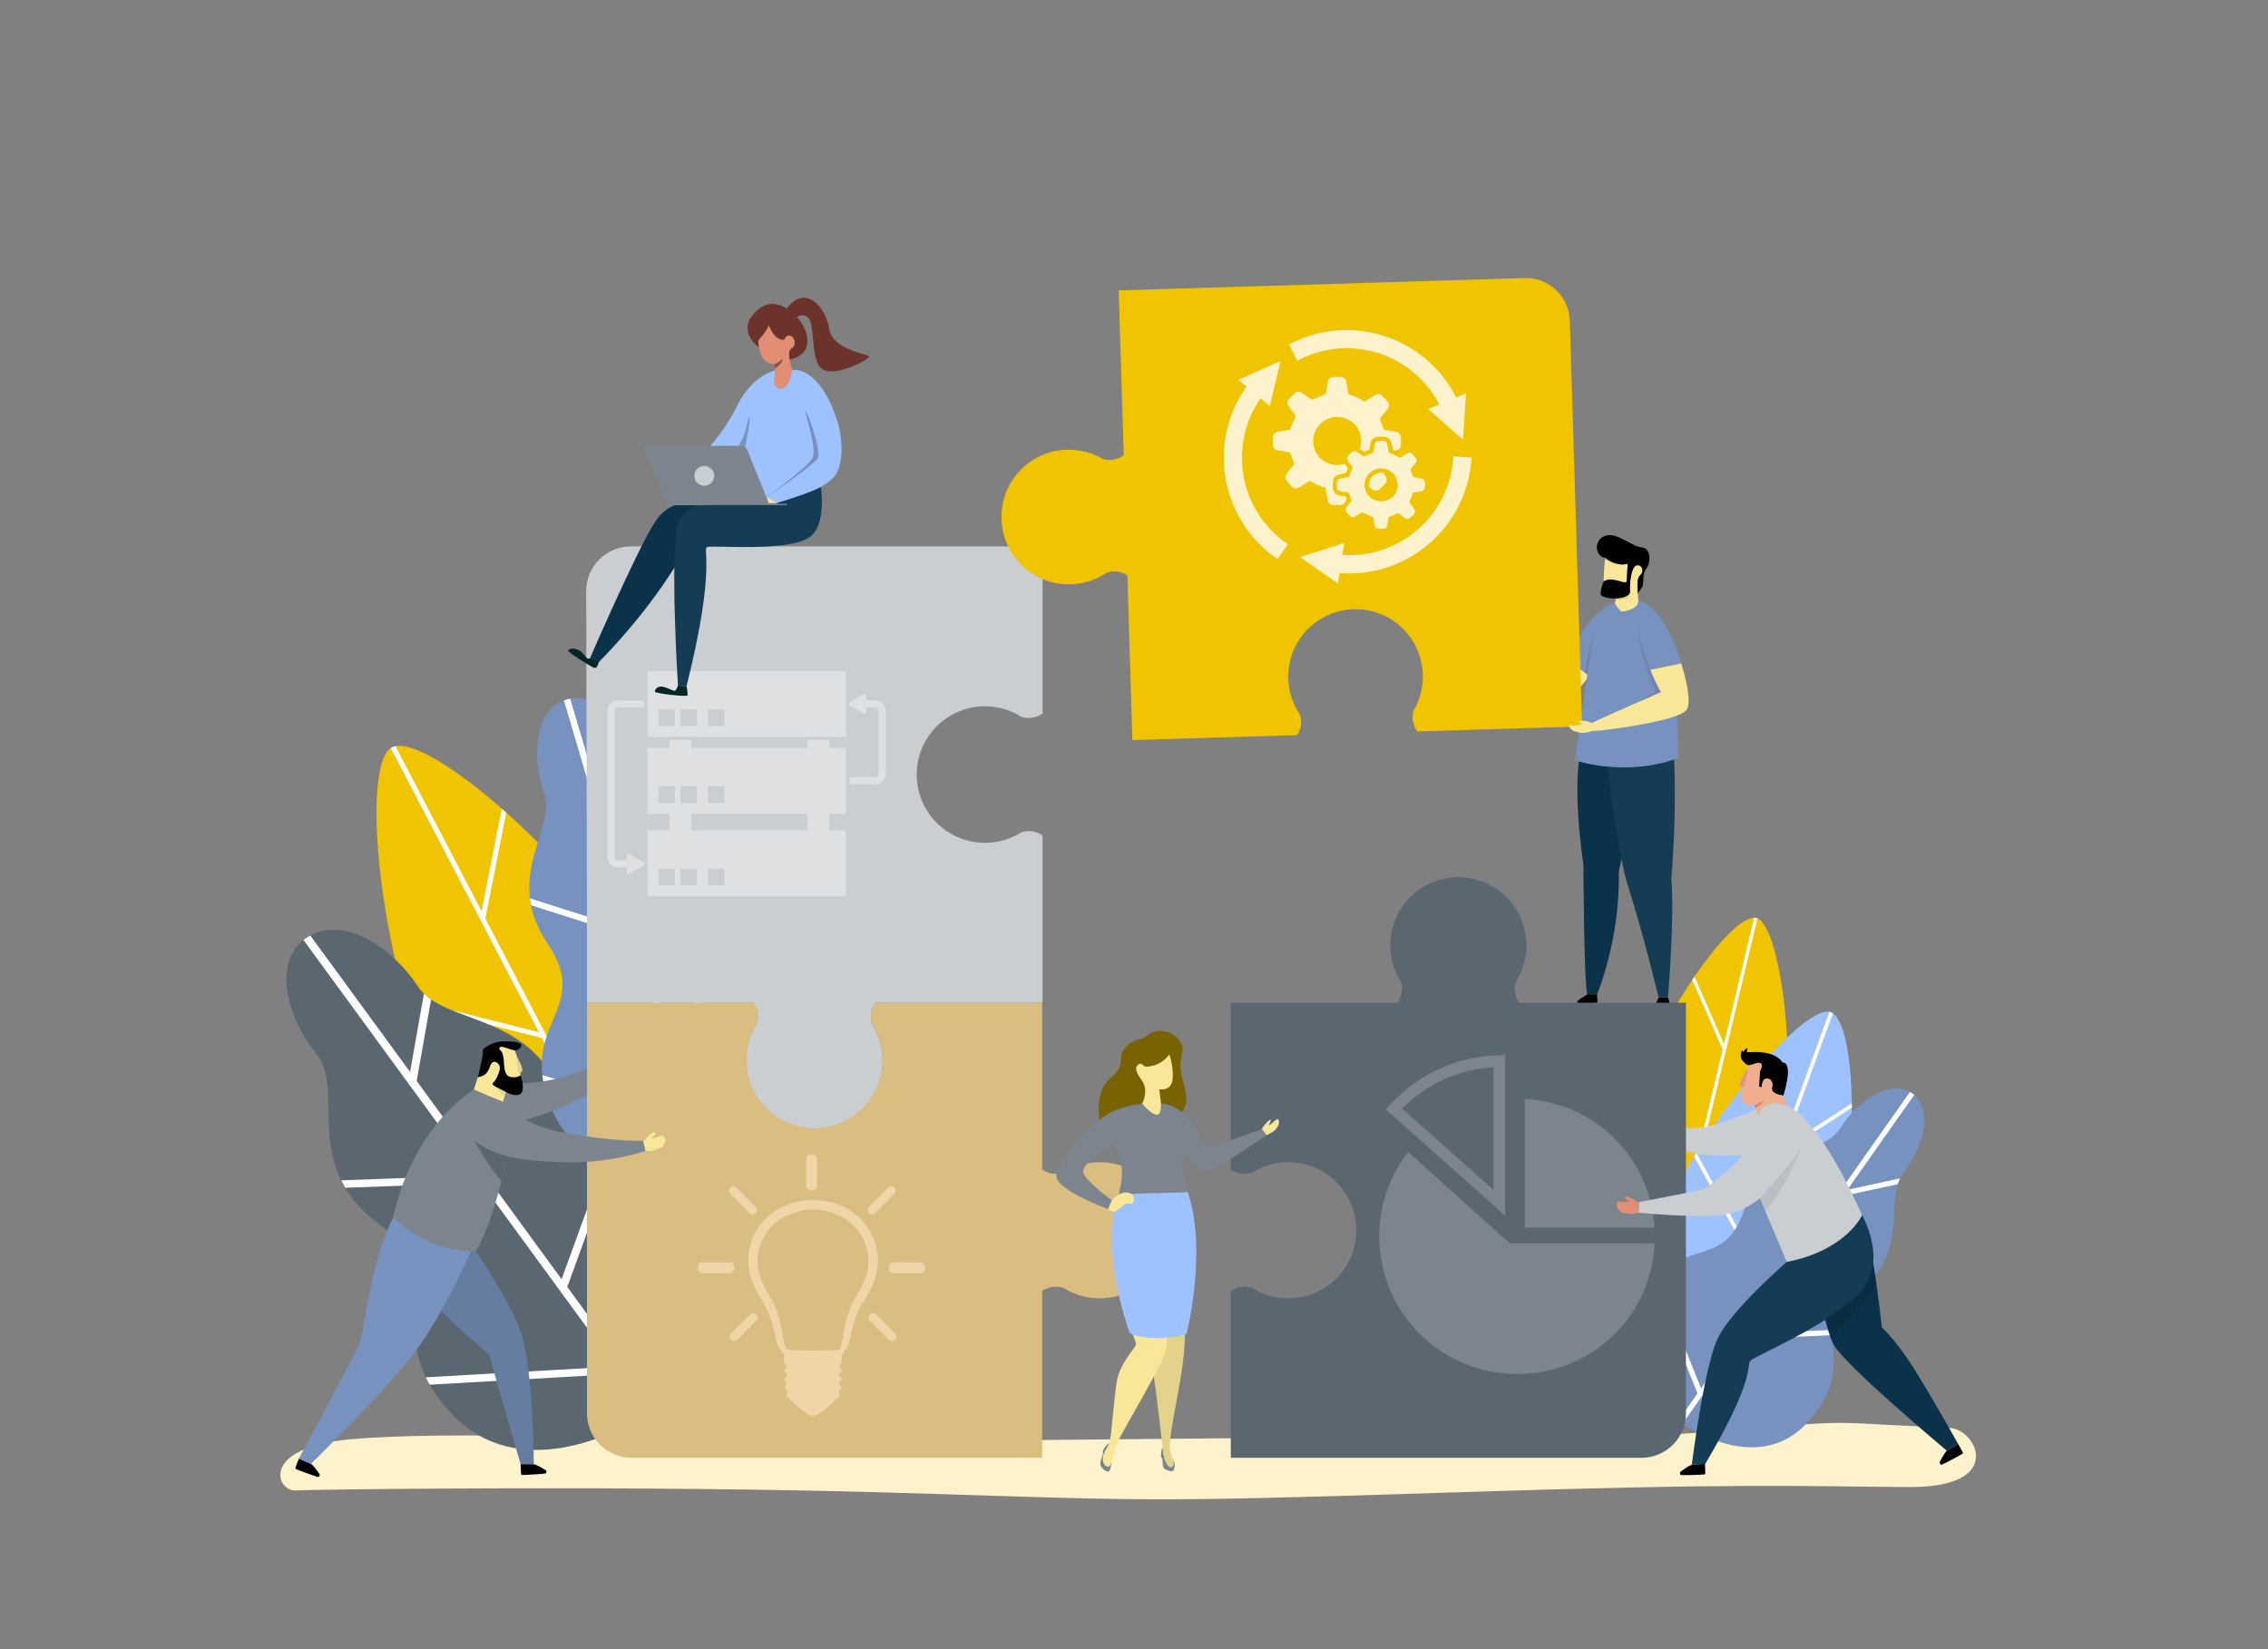 <?xml version="1.0" encoding="utf-8"?>
<!-- Generator: $$$/GeneralStr/196=Adobe Illustrator 27.6.0, SVG Export Plug-In . SVG Version: 6.00 Build 0)  -->
<svg version="1.1" id="Layer_1" xmlns="http://www.w3.org/2000/svg" xmlns:xlink="http://www.w3.org/1999/xlink" x="0px" y="0px"
	 viewBox="0 0 2750 2000" style="enable-background:new 0 0 2750 2000;" xml:space="preserve">
<rect x="0" y="0" width="2750" height="2000" fill="#808080" stroke="none"/>
<style type="text/css">
	.st0{fill:#FCF3CC;}
	.st1{fill:#F1C400;}
	.st2{fill:#FFFFFF;}
	.st3{fill:#9EC2FF;}
	.st4{fill:#7792BF;}
	.st5{fill:#5B6770;}
	.st6{fill:#CBCED1;}
	.st7{fill:#6C322C;}
	.st8{fill:#E28E74;}
	.st9{fill:#87504B;}
	.st10{fill:#F9E799;}
	.st11{fill:#7C858D;}
	.st12{fill:#0B324B;}
	.st13{fill:#153C55;}
	.st14{fill:#E3D38A;}
	.st15{fill:#CD886C;}
	.st16{opacity:0.1;fill:#660914;}
	.st17{opacity:0.15;fill:#660914;}
	.st18{fill:#DABD80;}
	.st19{fill:#657DA0;}
	.st20{opacity:0.1;fill:#657DA0;}
	.st21{fill:#796200;}
	.st22{fill-rule:evenodd;clip-rule:evenodd;fill:#FCF3CC;}
	.st23{opacity:0.1;}
	.st24{opacity:0.2;fill:#7C858D;}
	.st25{fill:#F1AD8E;}
	.st26{fill:#D69980;}
	.st27{fill:#C48C76;}
	.st28{fill-rule:evenodd;clip-rule:evenodd;fill:#EFD6A8;}
	.st29{fill-rule:evenodd;clip-rule:evenodd;fill:#DEE0E2;}
	.st30{fill:#DEE0E2;}
	.st31{fill:#002725;}
</style>
<path class="st0" d="M2366.01,1731.89l-99.8-5.12c-53.36-3.38-68.46,1.59-104.08,1.06c-78.89,1.32-62.33,12.7-210.09,13.36h0l0,0
	c-8.18,0.04-16.47,0.07-24.9,0.1c-417.42,1.5-1082.55,9.69-1082.55,9.69c-63.84-6.69-303.03-15.79-418.51-5.62
	c-111.54,9.82-91.11,63.12-68.02,62.1c28.69-1.27,421.49-6.41,727.17,2.83c301.81,9.12,295.49,12,664.47,0s422.93-7.75,565.53-6.91
	C2430.2,1804.06,2397.96,1735.98,2366.01,1731.89z"/>
<g>
	<g>
		<g id="XMLID_2029_">
			<path id="XMLID_2058_" class="st1" d="M2026.95,1543.71c187.83,44.81,149.69-419.32,102.71-430.53
				C2078.38,1100.94,1838.63,1498.77,2026.95,1543.71z"/>
			<path id="XMLID_2030_" class="st2" d="M1956.36,1429.24l77.76,72.4l54.6-228.85l-36.85-84.33c0.92-1.37,1.84-2.75,2.76-4.1
				l35.7,81.69l36.51-153.04c0.99-0.03,1.93,0.04,2.81,0.25c0.44,0.1,0.87,0.33,1.3,0.51l-62.86,263.49l99.55-52.52
				c-0.06,1.61-0.11,3.22-0.17,4.83l-100.67,53.11l-38.5,161.39c-0.46-0.1-0.9-0.16-1.36-0.27c-0.93-0.22-1.78-0.51-2.69-0.75
				l8.76-36.71l-76.92-71.62C1956.16,1432.88,1956.24,1431.07,1956.36,1429.24z"/>
		</g>
		<g id="XMLID_256_">
			<path id="XMLID_258_" class="st3" d="M2053.22,1683.73c-199.09-72.63,116.68-474.5,166.47-456.34
				C2274.06,1247.23,2252.84,1756.55,2053.22,1683.73z"/>
			<path id="XMLID_257_" class="st2" d="M2187.13,1621.64l-115.01,19.24l88.49-242.57l84.77-54.91c-0.01-1.82-0.03-3.63-0.05-5.42
				l-82.11,53.19l59.18-162.22c-0.89-0.62-1.79-1.14-2.72-1.48c-0.46-0.17-0.99-0.23-1.5-0.32l-101.88,279.28l-59.36-108.33
				c-0.92,1.51-1.85,3.01-2.76,4.52l60.03,109.55l-62.4,171.06c0.48,0.18,0.92,0.39,1.41,0.57c0.99,0.36,1.94,0.61,2.92,0.95
				l14.2-38.91l113.76-19.03C2185.1,1625.1,2186.13,1623.4,2187.13,1621.64z"/>
		</g>
		<g id="XMLID_223_">
			<path id="XMLID_242_" class="st4" d="M2253.42,1565.82c64.49-49.83,30.16-112.33,54.48-143.33c24.31-31,37.32-77.82,10.67-96.6
				c-26.21-18.47-66.37,9.22-87.38,42.54c-21.01,33.32-91.42,22.02-116.66,99.51c-25.24,77.49-82.34,25.47-128.32,109.95
				c-38.28,70.34,25.09,127.17,47.44,144.28l-0.07,0.1c0,0,1.4,1.06,3.76,2.68c2.32,1.68,3.79,2.64,3.79,2.64l0.07-0.1
				c23.63,15.29,98.46,55.86,151.83-3.85C2257.13,1651.93,2188.93,1615.65,2253.42,1565.82z"/>
			<path id="XMLID_227_" class="st2" d="M2223.39,1612.78l-106.52,4.78l117.75-167.08l66.44-14.35c0.75-2.45,1.65-4.81,2.75-7.04
				l-63.82,13.78l81-114.94c-0.8-0.69-1.53-1.42-2.41-2.04c-0.89-0.62-1.82-1.06-2.74-1.58l-139.72,198.27l-36.58-97.15
				c-1.63,1.66-3.19,3.45-4.75,5.29l36.94,98.1l-109.14,154.87l-54.56-135.97c-1.58,1.6-3.16,3.32-4.74,5.13l54.97,136.98
				l-23.48,33.32c0.64,0.46,1.49,1.07,2.58,1.81c1.07,0.77,1.93,1.37,2.57,1.82l72.37-102.69l110.57-4.97
				C2222.95,1616.99,2223.14,1614.88,2223.39,1612.78z"/>
		</g>
	</g>
	<g>
		<g id="XMLID_276_">
			<path id="XMLID_278_" class="st1" d="M768.94,1468.92c-257.91,121.86-357.89-532.3-293.4-562.77
				C545.97,872.87,1027.53,1346.74,768.94,1468.92z"/>
			<path id="XMLID_277_" class="st2" d="M833.19,1288.07l-88.74,124.94l-155.96-299.15l25.31-128.4c-1.8-1.61-3.6-3.21-5.39-4.78
				l-24.52,124.37L479.6,905c-1.44,0.28-2.8,0.67-4.01,1.24c-0.6,0.28-1.15,0.73-1.73,1.12l179.56,344.42l-162.23-40.92
				c0.62,2.21,1.23,4.42,1.87,6.62l164.06,41.38l109.98,210.96c0.63-0.29,1.25-0.51,1.89-0.81c1.28-0.6,2.42-1.27,3.66-1.89
				l-25.02-47.99l87.78-123.58C834.69,1293.06,833.98,1290.58,833.19,1288.07z"/>
		</g>
		<g id="XMLID_378_">
			<path id="XMLID_397_" class="st5" d="M684.35,1337.95c-35.45-112.48-146.46-93.6-177.63-141.63
				c-31.17-48.03-91.97-87.65-134.76-59.3c-42.08,27.88-24.89,96.39,11.59,140.9c36.48,44.51-20.69,137.06,77.78,207.78
				s-10.41,126.04,86.28,228.78c80.51,85.54,200.03,23.72,237.9,0.57l0.1,0.14c0,0,2.35-1.46,6.08-3.99
				c3.79-2.45,6.04-4.04,6.04-4.04l-0.1-0.14c35.96-25.76,138.38-110.98,82.09-212.57C812.12,1372.45,719.8,1450.43,684.35,1337.95z
				"/>
			<path id="XMLID_379_" class="st2" d="M735.52,1401.26l-54.55,150.08l-175.74-240.4l17.45-98.84c-3.15-2.17-6.06-4.5-8.69-7.06
				l-16.76,94.96l-120.89-165.37c-1.46,0.8-2.95,1.47-4.37,2.41c-1.42,0.94-2.61,2.04-3.89,3.07l208.54,285.27l-162.87,6.05
				c1.48,3.02,3.2,6.03,4.97,9.03l164.45-6.11l162.89,222.83l-229.89,13.15c1.42,2.94,3.01,5.92,4.75,8.94l231.6-13.25l35.04,47.94
				c1.04-0.67,2.42-1.58,4.13-2.74c1.74-1.13,3.11-2.04,4.14-2.74l-108.01-147.75l56.63-155.8
				C741.41,1403.81,738.44,1402.58,735.52,1401.26z"/>
		</g>
		<g id="XMLID_217_">
			<path id="XMLID_400_" class="st4" d="M869.84,1089.71c2.52-97.48-85.65-112.78-96.6-158.75c-10.95-45.97-46.31-93.38-85.75-82.81
				c-38.79,10.39-43.62,68.58-27.78,113.23c15.84,44.66-51,101.49,4.57,183.41c55.57,81.92-40.44,95.67,5.51,202.12
				c38.25,88.63,143.92,72.68,178.32,64.84l0.04,0.14c0,0,2.14-0.5,5.59-1.47c3.48-0.89,5.58-1.52,5.58-1.52l-0.04-0.14
				c33.64-10.4,132.54-49.26,116.61-143.87C956.76,1151.25,867.32,1187.19,869.84,1089.71z"/>
			<path id="XMLID_363_" class="st2" d="M891.84,1153.02l-79.77,102.51l-69.61-235.42l38.68-72.51c-1.8-2.55-3.38-5.16-4.69-7.87
				l-37.15,69.66L691.4,847.45c-1.3,0.23-2.6,0.35-3.91,0.7s-2.48,0.89-3.72,1.35l82.6,279.36l-123.75-39.36
				c0.33,2.76,0.84,5.57,1.4,8.4l124.95,39.74l64.52,218.21l-175.86-51.96c0.3,2.68,0.73,5.44,1.25,8.27l177.18,52.34l13.88,46.94
				c0.95-0.25,2.22-0.58,3.81-1.02c1.6-0.41,2.87-0.76,3.81-1.02l-42.78-144.69l82.81-106.41
				C895.6,1156.61,893.69,1154.85,891.84,1153.02z"/>
		</g>
	</g>
</g>
<path class="st6" d="M764.8,662.64h114.57h330.75h54.04v54.04v148.65c0,0-11.16,8.88-25.72,3.95c-0.02-0.01-0.04-0.01-0.06-0.02
	c-12.76-8.04-27.87-12.71-44.07-12.71c-45.72,0-82.79,37.07-82.79,82.79c0,45.72,37.07,82.79,82.79,82.79
	c16.2,0,31.3-4.67,44.07-12.71c0.02-0.01,0.04-0.01,0.06-0.02c14.55-4.93,25.72,3.95,25.72,3.95V1162v54.04h-54.04h-148.65
	c0,0-8.88,11.16-3.95,25.72c0.01,0.02,0.01,0.04,0.02,0.06c8.04,12.76,12.71,27.87,12.71,44.07c0,45.72-37.06,82.79-82.79,82.79
	c-45.72,0-82.79-37.07-82.79-82.79c0-16.2,4.67-31.3,12.71-44.07c0.01-0.02,0.01-0.04,0.02-0.06c4.93-14.55-3.95-25.72-3.95-25.72
	H764.8h-53.09V1162v-69.9l-0.96-375.43C710.76,686.96,735.08,662.64,764.8,662.64z"/>
<g>
	<path class="st7" d="M1053.5,432.09c-1.92-3.25-44.47-7.49-48.14-33.43c-3.54-25.02-28.52-55.49-51.15-24.52
		c-10.54-6.45-22.72-8.14-32.96-0.28c-28.56,21.91-8.42,41.66-0.98,47.6c-0.43-2.39-0.74-5.07-0.9-8.07c0,0,10.97-12.66,12.98-18.82
		c0,0,5.8,18.77,18.68,17.67c0,0,2.05-6.91,7.69-4.73c5.65,2.18,6.92,11.99,0.48,15.45c-3.04,1.63-2.86,7.43-1.83,13.11
		c29.76-5.94,24.96-33.53,9.07-51.53c3.44-2.46,8.05-3.82,12.96,0.26c10.09,8.37,2.09,53.41,18.15,63.17
		C1013.61,457.73,1055.41,435.34,1053.5,432.09z"/>
	<g>
		<path class="st8" d="M939.16,441.28c0,0-18.11,3.5-19.79-27.88c0,0,10.97-12.66,12.98-18.82c0,0,5.8,18.77,18.68,17.67
			c0,0,2.05-6.91,7.69-4.73c5.65,2.18,6.92,11.99,0.48,15.45c-6.44,3.45,1.56,25.66,1.56,25.66s-4.08,24.44-15.03,22.72
			c-10.95-1.72-5.64-18.83-5.64-18.83L939.16,441.28z"/>
		<path class="st9" d="M939.16,441.28l0.44,5.35c9.63-5.39,9.44-11.57,9.44-11.57C942.66,440.96,939.16,441.28,939.16,441.28z"/>
	</g>
</g>
<g>
	<path class="st3" d="M1011.61,500.42c-10.32-28.38-28.91-53.44-50.85-51.8c0,0.03-4.08,24.44-15.03,22.72
		c-10.95-1.72-5.64-18.83-5.64-18.83l-0.27-3.29c-10.44,2.86-30.85,12.33-46.36,43.65c-10.02,20.23-22.91,37.2-32.68,48.57
		c12.08-0.15,36.66-0.38,38.54,0.17c2.5,0.73,4.52,1.41,6.02,4.08c1.49,2.66,25.64,64.51,26.48,64.89
		c0.51,0.23,6.15,0.15,10.53,0.04c24.25-6.87,53.18-16.58,68.1-31.29C1022.69,567.25,1024.34,530.59,1011.61,500.42z"/>
	<g>
		<g>
			<g>
				<g>
					<path class="st4" d="M929.59,603.08c0,0,56.76-38.67,61.86-47.16c5.1-8.49-12.4-57.28-14.47-56.71
						c-2.06,0.58,14.7,45.71,7.92,56.5c-8.3,13.2-55.55,47.27-55.55,47.27L929.59,603.08z"/>
				</g>
				<g>
					<path class="st4" d="M900.12,541.06c0.63,0.13,2.03,0.68,3.18,1.47c2.03-9.78,8.02-39.84,4.49-36.82
						c0,0-2.31,18.48-12.11,35.14C897.13,540.87,899.48,540.92,900.12,541.06z"/>
				</g>
			</g>
		</g>
		<path class="st10" d="M931.67,610.35l10.46-0.19l0.5-0.21l-13.26-6.96c0,0-0.07,0.02-0.19,0.07L931.67,610.35z"/>
	</g>
</g>
<g>
	<path class="st11" d="M953.83,610.16h-21.9c0-0.55-0.11-1.14-0.36-1.75l-25.53-62.76c-1.11-2.72-4.42-4.95-7.36-4.95H785.07
		c-2.94,0-4.44,2.23-3.33,4.95l25.53,62.76c1.11,2.72,4.42,4.95,7.36,4.95h98.23h15.38h25.59c0.88,0,1.6-0.72,1.6-1.6
		C955.43,610.88,954.71,610.16,953.83,610.16z"/>
	
		<ellipse transform="matrix(0.707 -0.707 0.707 0.707 -157.845 772.991)" class="st6" cx="854.16" cy="577.03" rx="12.02" ry="12.02"/>
</g>
<g>
	<g>
		<path d="M2011.09,1209.89c-1.79,3.36-4.03,8.89-3.7,9.64c0.48,1.07,17.57,0.25,17.75-0.63c0.12-0.6-1.59-5.95-2.69-9.29
			L2011.09,1209.89z"/>
		<path id="XMLID_1_" d="M1936.51,1205.84c0,0,0.54,9.6,0.23,10.22c-0.31,0.62-21.66,1.01-23.16,0.8c-1.5-0.22-1.22-2.61-0.9-3
			c0.33-0.39,6.93-4.92,8.61-5.78s3.11-2.24,3.11-2.24H1936.51z"/>
		<path class="st12" d="M1991.47,928.98c-20.54,2.27-47.1,2.01-77.07-5.92c-2.3,19.61-3.99,59.82,5.56,126.07
			c0,0,0.46,135.21,4.44,156.7h12.11c0,0,28.33-67.32,26.26-148.51C1962.77,1057.33,1978.08,986.56,1991.47,928.98z"/>
		<path class="st13" d="M2029.97,920.56c-11.58,4.06-41.36,12.48-80.9,8.72c3.95,32.56,14.16,111.35,25.04,145.62
			c20.25,63.75,36.98,135,36.98,135l11.37-0.27c0,0,8.21-96.01,4.06-144.22C2026.52,1065.4,2033.09,993.3,2029.97,920.56z"/>
	</g>
</g>
<g>
	<path class="st10" d="M1955.02,705.47c11.08,1.04,17.16,3.47,17.39-1.14c0.19-3.75,0.94-15.91,1.21-20.34l-0.32-0.32
		c-12.56,3.79-24.99-5.65-26.82-7.12c-0.08-0.01-0.17-0.02-0.25-0.03c-0.17,1.68-1.65,16.39-1.83,28.49
		C1944.72,705.01,1949.71,704.98,1955.02,705.47z"/>
	<path class="st10" d="M1989.27,686.76c-3.02-2.27-5.57-1.17-7.27,0.33c-0.01,0.01-0.01,0.02-0.02,0.03
		c-1.01,1.26-1.87,2.97-2.6,4.96c-2.53,6.95-3.39,17.43-2.94,25.05c0.32,5.43-8.05,8.26-16.88,8.66l-1.73,6.32
		c0,0,6.67,10.11,8.83,9.87c2.73-0.3,20.86-3.13,19.93-13.71c-0.27-3.02-0.51-5.89-0.71-8.57c-0.81-11.02-0.72-18.98,2.88-22.13
		C1993.11,693.77,1991.46,688.41,1989.27,686.76z"/>
</g>
<path class="st14" d="M1967.71,727.16c10.41-1.46,8.53-8.34,8.53-8.34s-0.01,0-0.01,0c-1.32,4.33-8.81,6.61-16.68,6.97l-0.45,1.65
	C1961.32,727.53,1963.81,727.71,1967.71,727.16z"/>
<path class="st15" d="M1962.44,684.1c-8.14-1.54-14.68-6.52-15.97-7.55c-0.08-0.01-0.17-0.02-0.25-0.03c-0.03,0.3-0.1,1.01-0.2,2.03
	c1.64,0.17,3.38,0.82,6.62,3.02C1955.17,683.28,1958.92,683.95,1962.44,684.1z"/>
<path d="M1991.15,663.97c-13.41-1.19-30.83-19.51-45.33-13.98c-13.99,5.34-11.57,25.21,0.41,26.53c0.08,0.01,0.17,0.02,0.25,0.03
	c1.83,1.47,14.26,10.91,26.82,7.12l0.32,0.32c-0.27,4.43-1.02,16.59-1.21,20.34c-0.23,4.62-7.41-0.52-18.49-1.56
	c-5.31-0.5-9.2,2.24-9.52,2.24c-0.01,0-0.02,0-0.02,0s-5.66,14.79-2.79,17.09c3.42,2.75,10.84,4,17.96,3.68
	c8.83-0.4,17.2-3.22,16.88-8.66c-0.45-7.62,0.42-18.11,2.94-25.05c0.73-2,1.59-3.7,2.6-4.96c0.01-0.01,0.01-0.02,0.02-0.03
	c1.71-1.5,4.25-2.61,7.27-0.33c2.19,1.65,3.84,7.02-0.52,10.81c-3.61,3.15-3.69,11.11-2.88,22.13c1.63-2.47,3.87-5.79,5.28-7.68
	c2.44-3.25-0.1-17.23,4.94-22.25C2001.13,684.75,2002.84,665.01,1991.15,663.97z"/>
<path class="st10" d="M1915.64,811.15l0.76,21.83c3.55-4.09,7.17-8.61,10.75-13.43L1915.64,811.15z"/>
<path class="st4" d="M2001.07,812.32l37.47-7.74c-22.09-74.19-51.97-76.3-51.97-76.3c0.93,10.57-17.21,13.41-19.93,13.71
	c-2.15,0.24-8.83-9.87-8.83-9.87c-13.3,0.81-30.79,21.4-43.57,39.29l1.36,39.74l9.02,6.59l-0.72,6.08
	c-0.14,0.35-14.27,98.36-14.27,98.36c72.03,20.78,125.6-3.23,125.6-3.23l-1.78-51.18L2001.07,812.32z"/>
<g>
	<path class="st16" d="M1985.17,754.78L1985.17,754.78c0,0,2.34,46.44,22.19,83.38c0,0-16.47,11.24-32.46,18.34
		c20.24-8.94,39.13-17.14,39.13-17.14C2002.16,819.73,1987.85,779.89,1985.17,754.78z"/>
	<path class="st17" d="M1936.6,760.66L1936.6,760.66c0,0-9.53,20.11-14.9,54.92l2.93,2.14
		C1927.22,795.58,1930.72,775.95,1936.6,760.66z"/>
</g>
<path class="st1" d="M1293.43,545.4c15.96-0.49,30.99,3.66,43.81,11.2c0.02,0.01,0.04,0.01,0.06,0.02
	c14.49,4.42,25.22-4.67,25.22-4.67l-4.46-146.49l-1.62-53.26l53.26-1.62l327-9.96l111.86-3.41c29.29-0.89,53.99,22.34,54.88,51.64
	l10.93,358.62l2.44,80.25l1.62,53.26l-53.26,1.62l-146.49,4.46c0,0-9.09-10.73-4.67-25.22c0.01-0.02,0.01-0.04,0.02-0.06
	c7.54-12.82,11.69-27.85,11.2-43.81c-1.37-45.06-39.01-80.47-84.07-79.1c-45.06,1.37-80.47,39.01-79.1,84.07
	c0.49,15.96,5.54,30.71,13.85,43.05c0.01,0.02,0.01,0.04,0.02,0.05c5.29,14.19-3.12,25.46-3.12,25.46l-146.49,4.46l-53.26,1.62
	l-1.62-53.26l-4.46-146.49c0,0-11.27-8.42-25.46-3.12c-0.02,0.01-0.04,0.01-0.05,0.02c-12.34,8.31-27.08,13.36-43.05,13.85
	c-45.06,1.37-82.7-34.04-84.07-79.1C1212.95,584.41,1248.37,546.77,1293.43,545.4z"/>
<path class="st6" d="M2009.25,1361.36c19,3.7,37.88,6.89,47.06,6.99c15,0.16,52.85-14.57,73.21-22.98l2.45,6.36
	c0,0-2.26,5.59-6.18,23.08c-2.74,12.24-8.56,21.44-11.81,25.87c-22.72,1.35-49.51,1.43-66.1-3.6c-11.34-3.44-24.9-8.53-38.64-14.07
	V1361.36z"/>
<path class="st10" d="M2038.55,804.57l-37.47,7.74c4.21,10.52,8.73,20.06,12.95,27.04c0,0-67.69,29.4-84.1,37.53l0,0
	c0,0-4.9-2.76-8.69-2.62c-3.79,0.14-8.32-0.57-7.81,0.94c0.51,1.52,4.98,1.83,5.07,2.54c0.06,0.45-3.42,1.32-6.44,1.88
	c-1.4,0.35-2.93,0.61-4.09,0.51c-0.01,0-0.02,0-0.03,0c-0.03,0-0.07-0.01-0.1-0.01c-2.63-0.28-2.41-1.26-4.5-0.84
	c-2.13,0.42-0.26,2.66-0.35,2.69c1.33,1.82,3.8,4.24,5.94,4.78c3.03,0.76,9.06,4.21,21.54-0.26l0,0l10.67-0.56
	c0,0,89.87-10.21,103.38-24.4C2050.54,855.16,2046.86,830.59,2038.55,804.57z"/>
<path class="st5" d="M1492.36,1565.8c0,0,11.13-8.86,25.64-3.94c0.02,0.01,0.04,0.01,0.06,0.02c12.73,8.02,27.79,12.67,43.95,12.67
	c45.6,0,82.56-36.96,82.56-82.56c0-45.6-36.96-82.56-82.56-82.56c-16.16,0-31.22,4.65-43.95,12.67c-0.02,0.01-0.04,0.01-0.06,0.02
	c-14.51,4.91-25.64-3.94-25.64-3.94v-148.24v-53.9h53.9h148.24c0,0,8.86-11.13,3.94-25.64c-0.01-0.02-0.01-0.04-0.02-0.06
	c-8.02-12.73-12.67-27.79-12.67-43.95c0-45.6,36.96-82.56,82.56-82.56c45.6,0,82.56,36.96,82.56,82.56
	c0,16.16-4.65,31.22-12.67,43.95c-0.01,0.02-0.01,0.04-0.02,0.06c-4.91,14.51,3.94,25.64,3.94,25.64h148.24h53.9v53.9v404.58v39.52
	c0,29.64-24.25,53.9-53.9,53.9h-390.2h-53.9h-53.9v-53.9V1565.8z"/>
<g>
	<path class="st18" d="M1415.81,1491.99c0,45.59-36.96,82.56-82.56,82.56c-16.15,0-31.22-4.66-43.94-12.68
		c-0.02,0-0.04-0.01-0.06-0.01c-14.51-4.92-25.64,3.94-25.64,3.94v202.13h-498c-29.64,0-53.9-24.25-53.9-53.89v-498h202.14
		c0,0,8.86,11.13,3.94,25.65c0,0.02-0.01,0.03-0.02,0.05c-8.02,12.73-12.67,27.79-12.67,43.95c0,45.6,36.96,82.56,82.56,82.56
		c19.79,0,37.95-6.96,52.17-18.57c1.64-1.34,3.23-2.74,4.76-4.21c0.45-0.41,0.89-0.85,1.33-1.28c1.23-1.22,2.42-2.48,3.55-3.78
		c12.92-14.57,20.75-33.73,20.75-54.72c0-8.66-1.34-17.01-3.82-24.85c-0.39-1.27-0.82-2.53-1.29-3.77
		c-1.99-5.4-4.54-10.53-7.56-15.33c-0.01-0.02-0.01-0.03-0.02-0.05c-4.92-14.52,3.94-25.65,3.94-25.65h202.14v202.14
		c0,0,11.13,8.85,25.64,3.94c0.02-0.01,0.04-0.01,0.06-0.02c12.72-8.02,27.79-12.67,43.94-12.67
		C1378.85,1409.43,1415.81,1446.39,1415.81,1491.99z"/>
	<g>
		<g>
			<g>
				<g>
					<path class="st19" d="M570.53,1517.21l6.31-0.14c17.8,26.51,45.78,70.79,55.35,100.61c14.45,45.02,15.08,158.01,15.08,158.01
						l-16.02,0c0,0-30.15-103.64-38.24-133.25c0,0-32.08-26.25-58.35-52.63L570.53,1517.21z"/>
					<path id="XMLID_39_" d="M631.26,1775.69c0,0,0.39,12.11,0.85,12.85c0.46,0.74,27.24-1.11,29.1-1.55s1.24-3.41,0.79-3.86
						c-0.45-0.45-9.22-5.41-11.43-6.31c-2.21-0.9-3.29-1.13-3.29-1.13L631.26,1775.69z"/>
				</g>
				<path class="st20" d="M571.21,1517.35L571.21,1517.35c0.07,0.06-7.06,48.04-19.92,88.5c-5.52-5.15-11.12-10.52-16.48-15.9
					C555.38,1553.36,570.45,1519.08,571.21,1517.35z"/>
			</g>
			<g>
				<path id="XMLID_38_" d="M362.42,1768.88c0,0-4.46,11.26-4.34,12.13c0.12,0.87,25.43,9.82,27.31,10.16
					c1.88,0.34,2.5-2.63,2.26-3.23c-0.24-0.59-6.3-8.63-7.97-10.33c-1.67-1.71-2.57-2.35-2.57-2.35L362.42,1768.88z"/>
				<path class="st4" d="M435.95,1629.59c5.23-12.8,12.58-97.72,40.82-153.25c0.13-0.26,0.27-0.51,0.4-0.76
					c5.26,5.16,16.4,14.76,35.44,25.4c21.49,12.01,46.96,14.83,58.06,15.49c0.37,0.52,0.56,0.8,0.56,0.8s-36.74,84.21-74.81,131.24
					c-38.08,47.03-119.32,126.74-119.32,126.74l-14.69-6.38C362.41,1768.88,430.73,1642.39,435.95,1629.59z"/>
			</g>
		</g>
		<g>
			<g>
				<path class="st11" d="M609.59,1335.84l3.56-11.89l0.34,0.17c4.94,2.44,9.1,3.67,12.37,3.67c4.86,0,6.52-2.72,7.07-4.34
					c0.92-2.69,0.85-6.15,0.4-9.39c4.82-0.52,10.13-1.02,15.99-1.5c18.28-1.5,40.54-7.96,62.46-16.17v31.26
					c-15.56,8.63-31.8,16.22-49.61,22.32c-9.78,3.35-17.94,6.14-24.76,8.45c-4.14-2.21-7.64-4.38-10.54-6.38
					c-11.25-7.73-16.1-14.45-16.67-15.27l-1.77-0.75L609.59,1335.84z"/>
				<g>
					<path class="st10" d="M782.69,1395.88c0,0,3.93,0.17,5.2,0.18s13.83-3.54,15.46-5.48c1.63-1.94,4.35-6.66,3.12-9.88
						c-1.23-3.22-2.88-3.97-4.64-3.25c-1.77,0.73-11.34,3.31-11.89,3.13c-0.56-0.18,5.04-3.57,4.53-6.46
						c-0.51-2.89-5.25,1.18-7.77,3.08c-2.52,1.9-3.88,4.69-5.17,5.51c-1.28,0.82-1.97,0.76-1.97,0.76L782.69,1395.88z"/>
					<g>
						<path class="st11" d="M476.77,1476.34c48.39,46.04,100.09,40.93,100.09,40.93c13.88-22.19,24.63-59,31.04-85.05
							c4.32-17.56,6.67-30.24,6.67-30.24s18.45,6.27,70.94,7.67c52.48,1.41,97.18-13.78,97.18-13.78l-3.12-12.41
							c0,0-31.79,1.38-91.27-8.8c-59.48-10.18-77.88-38.16-77.88-38.16l-35.9-15.11C493.98,1375.52,476.77,1476.34,476.77,1476.34z"
							/>
						<path class="st5" d="M574.84,1382.93c0,0,19.4,34.67,33.06,49.3c4.32-17.56,6.67-30.24,6.67-30.24
							S591.98,1396.8,574.84,1382.93z"/>
					</g>
				</g>
			</g>
			<g>
				<g>
					<path d="M579.81,1305.11c0,0,4.07-17.68,5.15-23.44c1.08-5.76-0.39-7.69,1.48-9.96c0,0,10.16-8.6,24.05-8.79
						c12.95-0.18,25.44,0.95,20.56,7.58c-4.87,5.59-10.09,2.92-17.77,0.22c-8.17-2.88-9.43,0.56-6.07,3.44
						c2.43,2.09,3.51,8.03,3.84,12.7c0-0.01,0-0.01,0-0.02l0,0c0.44,3.94-0.39,17.84,8.06,19.22c8.45,1.38,12.06-2.22,12.06-2.22
						s4.56,12.46,2.07,19.72c-1.11,3.23-5.48,7.96-19.9,0.85v0c0,0-10.26-4.99-13.69-7.18c-3.43-2.19-2.8-3.5-0.31-5.84
						c1.45-1.36,4.05-6.22,5.43-10.66c1.38-3.45,2.02-7.4-0.37-10.19c-1.71-2-3.25-2.69-4.53-2.73c-2.05-0.3-4.24,1.1-5.88,6.05
						c-3.09,9.35-8.62,11.63-14.62,12.66L579.81,1305.11z"/>
					<g>
						<path class="st10" d="M579.38,1306.52c6-1.03,11.53-3.31,14.62-12.66c1.63-4.95,3.83-6.34,5.88-6.05
							c1.29,0.04,2.82,0.73,4.53,2.73c2.39,2.79,1.75,6.74,0.37,10.19c-1.38,4.44-3.99,9.3-5.43,10.66
							c-2.49,2.34-3.12,3.65,0.31,5.84c3.43,2.19,13.69,7.18,13.69,7.18v0l0,0l-3.54,11.85l-35.29-14.85L579.38,1306.52z"/>
						<path class="st10" d="M613.28,1270.72c4,1.41,7.44,2.79,10.52,3.02l0.03,0.03c0,0-0.01,0-0.01,0c0,0,0.01,0,0.01,0
							c0.38,0.48,1.48,2.46,3.99,10.52c1.88,6.04,2.86,13.89,3.35,19.55c0,0-3.61,3.61-12.06,2.22c-8.45-1.38-7.62-15.28-8.06-19.22
							l0,0c0,0.01,0,0.01,0,0.02c-0.33-4.66-1.41-10.61-3.84-12.7C603.85,1271.28,605.11,1267.84,613.28,1270.72z"/>
					</g>
				</g>
				<g>
					<path id="XMLID_37_" class="st14" d="M625.52,1279.52c0,0,5.74,9.26,7.54,15.75c1.8,6.49-4.78,5.91-4.78,5.91L625.52,1279.52z"
						/>
					<path class="st14" d="M597.99,1315.93L597.99,1315.93c0.38,0.41,0.93,0.83,1.66,1.3c3.43,2.19,13.69,7.18,13.69,7.18v0h0
						l-1.71,5.73C608.39,1327.09,597.99,1315.93,597.99,1315.93z"/>
				</g>
			</g>
		</g>
	</g>
</g>
<path class="st11" d="M1422.16,1770.86c0.93,3.59,1.1,6.18-0.99,7.69c-4.07,2.94-8.44-6.13-9.84-12.19
	c-0.61-2.63-1.12-6.55-1.62-11.16c-0.62,0.99-1.03,2.01-1.39,4.39c-1.74,11.45,0.67,6.43,1,9.7c0.33,3.27,0.65,8.39,1.45,10.6
	c0.8,2.2,10.23,5.99,11.85,3.49C1424.16,1781.01,1426,1774.25,1422.16,1770.86z"/>
<path class="st14" d="M1408.14,1621.72c-5.67,0.2-10.62,0.1-14.91-0.19c1.01,22.42,5.97,46.64,8.11,64.25
	c1.74,14.25,6.92,55.63,8.22,68.02c0.55,5.22,1.1,9.66,1.77,12.56c1.4,6.07,5.77,15.13,9.84,12.19c4.07-2.94-0.44-9.99-2.42-20.57
	c-0.25-1.32-0.37-2.71-0.38-4.18c-0.19-19.32,13.2-72.31,17.17-112.37c0.9-9.09,1.18-16.83,1.04-23.41
	C1432.16,1619.51,1423.81,1621.18,1408.14,1621.72z"/>
<path class="st11" d="M1344.67,1778.23c-2.69,1.01-7.4-2.19-7.4-8.75c0-6.56,6.39-15.81,7.57-17.83c0.17-0.29,0.34-0.79,0.53-1.46
	c-2.46,0.59-8.84,7.67-8.1,10.8c0.84,3.53-1.93,5.38-3.03,12.43c-1.09,7.05,7.99,12.29,10.26,11.03c2.27-1.26,3.03-11.01,3.03-11.03
	C1346.51,1776.04,1345.5,1777.91,1344.67,1778.23z"/>
<path class="st10" d="M1408.14,1621.72c-18.35,0.64-29.08-1.79-34.73-3.84c2.25,5.78,3.95,10.68,3.95,12.19
	c0,4.44-19.35,22.52-23.15,44.72c-3.04,17.73-6.63,65.86-8.62,74.47c-0.27,1.15-0.52,1.98-0.75,2.39
	c-1.18,2.02-7.57,11.27-7.57,17.83s4.71,9.76,7.4,8.75c2.69-1.01,7.23-18.33,8.07-24.39c0.08-0.61,0.44-1.52,1.01-2.67
	c9.56-19.41,59.84-103.4,60.41-115.38c0.19-4.02,0.5-9.17,0.83-14.4C1412.87,1621.52,1410.6,1621.64,1408.14,1621.72z"/>
<path class="st3" d="M1440.08,1445.57l-41.69,1.51l-41.98,1.29c-24.19,70.18,13.64,168.45,13.64,168.45s8.82,6.69,37.56,5.63
	c28.74-1.06,31.33-5.63,31.33-5.63S1464.26,1515.74,1440.08,1445.57z"/>
<path class="st21" d="M1333.22,1358.22c0,0,26.91-17.03,49.74-18.59c22.84-1.56,31.62-0.65,39.36,3.38
	c4.42,2.3,8.03,4.45,10.31,5.88c11.6-13.8,2.9-29.35-0.69-48.86c-3.82-20.78,7.56-23.88-1.77-38.01
	c-9.33-14.13-30.41-14.37-38.23-6.87c-7.82,7.5-15.74,2.66-27.15,15.13c-11.41,12.47,1.5,20.78-17.29,36.24
	C1329.97,1320.94,1331.69,1344.35,1333.22,1358.22L1333.22,1358.22z"/>
<g>
	<path class="st10" d="M1405.64,1320.94c0,0,14.14,3.05,16.03-11.27c1.89-14.32-3.72-30.98-3.72-30.98s-10.17,15.46-30.07,14.86
		c0,0-4.03-5.66-7.54-2.74c-3.52,2.92-5.17,6.64,4.06,19.39s0.4,28.26,0.4,28.26s24.64,30.42,23.02-0.09L1405.64,1320.94z"/>
	<path class="st10" d="M1405.64,1320.94c0,0-5.31-0.82-9.87-3.03c0,0,3.76,3.68,10.15,5.29L1405.64,1320.94z"/>
</g>
<path class="st11" d="M1530.07,1369.41l-63.93,22.54c0,0-2.19,1.67-14.79-20.78c-19.15-34.1-43.53-32.8-43.53-32.8
	c1.62,30.51-23.02,0.09-23.02,0.09l0,0l0,0c0,0-33.75,2.64-52.49,20.59c-18.74,17.95-54.15,51.71-51.33,68.45
	c2.82,16.73,62.74,38.88,62.74,38.88l4.42-10.91c0,0-31.79-22.49-34.53-33.45s30.19-32.72,35.02-33.88
	c4.83-1.16,9.64,13.99,11.49,27.73c1.86,13.75-3.71,32.49-3.71,32.49l83.66-2.81c0,0-10.64-28.94-6.19-48.93
	c8.57,11.52,23.16,23.9,31.83,23.36c7.48-0.47,70.17-43.42,70.17-43.42L1530.07,1369.41z"/>
<g>
	<path class="st10" d="M1535.89,1376.59c0,0,3.06-1.34,7.62-4.14c4.57-2.8,9.21-10.29,6.47-14.82c-1.45-2.4-8.86,6.46-10.96,6.81
		c-1.64,0.27,3.09-5.76,1.51-6.37c-1.58-0.61-6.4,5-7.98,7.13s-2.47,4.21-2.47,4.21L1535.89,1376.59z"/>
	<path id="XMLID_2_" class="st10" d="M1370.4,1447.25c-11.15-4.82-22.25,8.23-22.25,8.23l0,0l-4.42,10.91l3.71,2.17
		c4.42,3.8,12.71-5.11,15.77-7.81s6.46-0.62,8.92-1.12C1374.58,1459.12,1377.79,1450.45,1370.4,1447.25z"/>
</g>
<g>
	<g>
		<path class="st0" d="M1575.69,435.99c61.93-31.41,137.5-6.98,169.42,54.49l-13.49,5.63l42.3,37.04l3.63-56.07l-11.87,4.93
			c0,0,0-0.05-0.05-0.05c-37.18-73.38-126.75-102.69-200.08-65.52c-0.84,0.42-1.68,0.88-2.51,1.3l9.96,19.64
			C1573.93,436.92,1574.81,436.46,1575.69,435.99z"/>
		<path class="st0" d="M1762.24,553.34c-0.05,1.02-0.09,2-0.19,3.02c-5.21,69.24-65.28,121.21-134.38,116.7l2.19-14.47l-53.56,16.98
			l46.07,32.15l1.95-12.7c0,0,0.05,0,0.09,0c81.99,6.19,153.46-55.19,159.69-137.17c0.09-0.93,0.14-1.91,0.19-2.84L1762.24,553.34z"
			/>
		<path class="st0" d="M1528.42,483.03l11.26,9.35l13.03-54.67l-51.28,22.94l9.91,8.19l-0.05,0.05
			c-47.55,67.05-31.69,159.97,35.36,207.53c0.79,0.56,1.54,1.07,2.33,1.63l12.75-18.01c-0.84-0.56-1.68-1.12-2.51-1.72
			C1502.59,618.21,1488.96,539.94,1528.42,483.03z"/>
	</g>
	<g>
		<g>
			<path class="st22" d="M1632.28,607.32c0.23-0.79,0.37-1.54,0.51-2.33l-1.12-2.88c-0.6-0.09-1.26-0.19-1.91-0.28
				c-1.16-0.19-2.51-0.33-3.86-0.65c-0.19-0.05-0.42-0.09-0.6-0.09c-0.6-0.09-1.35-0.19-2.14-0.47c-4.19-1.3-6.84-4.56-7.07-8.84
				c-0.14-2.51-0.14-4.98,0-7.35c0.23-4.75,3.4-8.24,8.14-9.21c2-0.37,3.96-0.7,5.91-1.02c0.51-0.09,1.07-0.19,1.58-0.28l2.56-6.19
				c-0.05-0.09-0.09-0.14-0.19-0.23c-0.56-0.79-1.12-1.58-1.68-2.33c-0.6-0.84-1.26-1.77-1.86-2.65c-2.88,0.93-6,1.44-9.21,1.44
				c-18.29-0.09-29.41-15.31-29.04-29.22c-0.19-16.52,14.05-29.13,29.18-29.08c13.03,0,29.04,10.24,29.08,29.27
				c0,3.3-0.56,6.42-1.54,9.35c1.12,0.74,2.19,1.54,3.21,2.28c0.6,0.47,1.21,0.88,1.86,1.35l4-1.68l2.37-0.98
				c0-0.14,0.05-0.28,0.05-0.37c0.09-1.02,0.23-2.19,0.56-3.4c0.19-0.65,0.28-1.44,0.42-2.28c0.05-0.37,0.09-0.7,0.14-1.07
				c0.74-4.7,4.19-7.91,8.93-8.38c1.26-0.14,2.56-0.19,3.86-0.19c1.3,0,2.61,0.05,3.96,0.19c4.7,0.47,8.14,3.63,8.93,8.33
				c0.23,1.21,0.42,2.47,0.65,3.68c0.19,1.02,0.33,2,0.51,3.02c0.05,0.19,0.05,0.33,0.09,0.51c1.02,0.37,2.05,0.74,2.98,1.16
				c0.33-0.05,0.6-0.09,0.93-0.14c4.09-0.84,6.05-3.07,6.19-7.17c0.09-2.93,0.14-5.91,0-8.84c-0.19-3.58-2.09-5.77-5.54-6.61
				c-0.51-0.14-1.02-0.14-1.54-0.23c-4.42-0.79-8.89-1.58-13.49-2.37c-1.68-4.37-3.3-8.7-5.03-13.12c0.74-1.02,1.44-2.05,2.19-2.98
				c1.95-2.47,3.82-4.93,5.91-7.26c4.05-4.51,3.86-8.33-0.14-12.28c-1.12-1.12-2.09-2.33-3.12-3.49c-4.42-4.89-6.56-5.21-12.14-1.77
				c-3.68,2.28-7.35,4.61-11.26,7.03c-5.91-4.14-12.47-6.79-19.36-8.93c-0.37-1.86-0.7-3.54-1.02-5.26
				c-0.56-3.26-1.07-6.51-1.63-9.77c-0.65-3.54-2.88-5.63-6.33-5.96c-3.26-0.33-6.61-0.33-9.86,0c-3.4,0.33-5.77,2.28-6.33,5.91
				c-0.33,1.91-0.51,3.82-1.02,5.63c-0.84,3.16-0.51,6.56-1.86,9.12c-5.72,2.37-10.98,4.61-16.47,6.89c-0.98-0.65-2.19-1.4-3.3-2.19
				c-2.84-2-5.58-4.09-8.52-6c-3.54-2.33-6.37-2.09-9.45,0.7c-2.05,1.86-4,3.86-5.91,5.91c-2.89,3.16-3.07,5.77-0.7,9.4
				c1.81,2.75,3.86,5.35,5.68,8.1c0.93,1.4,2.37,2.56,2.47,3.91c-2.37,5.72-4.56,10.98-6.84,16.38c-0.84,0.19-1.68,0.37-2.51,0.51
				c-4.09,0.7-8.24,1.3-12.33,2.14c-3.54,0.7-5.63,2.93-5.82,6.37c-0.19,3.3-0.19,6.61,0,9.91c0.19,3.12,2,5.12,4.93,6
				c1.16,0.37,2.37,0.37,3.58,0.65c4.19,0.98,8.61,0.93,12.42,2.51c1.77,4.65,3.4,8.98,5.12,13.49c-1.44,1.81-2.84,3.58-4.23,5.3
				c-1.72,2.19-3.58,4.28-5.21,6.51c-2.05,2.84-2.05,5.96,0.09,8.65c1.95,2.47,4.05,4.79,6.24,6.98c2.65,2.65,5.26,2.93,8.52,1.21
				c1.4-0.74,2.65-1.63,4-2.42c3.07-1.91,6.19-3.82,9.17-5.68c3.35,1.72,6.33,3.44,9.49,4.84c3.16,1.4,6.42,2.47,9.63,3.68
				c0.28,1.44,0.56,2.61,0.74,3.82c0.65,3.77,1.21,7.54,2,11.26c0.79,3.68,2.79,5.4,6.47,5.58c3.3,0.14,6.61,0.09,9.91-0.05
				c0.93-0.05,1.68-0.28,2.42-0.6c0.7-0.93,1.44-1.86,2.14-2.7c0.37-0.47,0.74-0.93,1.12-1.35L1632.28,607.32z"/>
		</g>
		<g>
			<path class="st22" d="M1677.09,573.4c-0.79-0.14-1.58-0.19-2.42-0.19c-3.91,0-7.82,1.68-10.66,4.56
				c-2.75,2.79-4.28,6.37-4.28,10.14v0.09l0.09,0.19c-0.05,0.84,0.05,1.72,0.19,2.56c1.3,0.93,2.61,1.86,3.91,2.75
				c3.68,2.42,6.24,2.23,9.4-0.6c2.05-1.86,4-3.86,5.91-5.86c2.75-2.98,3.02-6,0.74-9.45
				C1679.04,576.1,1678.06,574.75,1677.09,573.4z"/>
		</g>
		<g>
			<path class="st22" d="M1727.71,584.84c-0.09-2.47-1.44-3.96-3.82-4.56c-0.33-0.09-0.7-0.09-1.07-0.14
				c-3.02-0.51-6.1-1.07-9.26-1.63c-1.16-2.98-2.28-5.96-3.44-8.98c0.51-0.7,0.98-1.4,1.49-2.05c1.35-1.68,2.61-3.4,4.05-4.98
				c2.79-3.07,2.65-5.72-0.09-8.42c-0.74-0.74-1.44-1.63-2.14-2.42c-3.02-3.35-4.51-3.58-8.33-1.21c-2.51,1.58-5.03,3.16-7.72,4.84
				c-4.05-2.84-8.56-4.7-13.31-6.14c-0.23-1.26-0.47-2.42-0.7-3.58c-0.37-2.23-0.74-4.47-1.12-6.7c-0.42-2.42-2-3.86-4.33-4.09
				c-2.23-0.23-4.51-0.23-6.79,0c-2.33,0.23-3.96,1.58-4.33,4.05c-0.23,1.3-0.37,2.61-0.7,3.86c-0.56,2.14-0.33,4.51-1.26,6.28
				c-3.91,1.63-7.54,3.16-11.31,4.7c-0.7-0.47-1.49-0.98-2.28-1.49c-1.95-1.4-3.86-2.84-5.82-4.14c-2.42-1.58-4.37-1.44-6.47,0.47
				c-1.4,1.3-2.75,2.65-4.05,4.05c-1.95,2.14-2.09,3.96-0.47,6.47c1.26,1.91,2.65,3.68,3.91,5.54c0.65,0.98,1.63,1.77,1.68,2.7
				c-1.63,3.96-3.16,7.54-4.7,11.21c-0.56,0.09-1.16,0.23-1.72,0.33c-2.84,0.47-5.63,0.88-8.47,1.44c-2.42,0.47-3.86,2-4,4.37
				c-0.14,2.28-0.14,4.51,0,6.79c0.09,2.14,1.35,3.54,3.4,4.14c0.79,0.23,1.63,0.28,2.47,0.47c2.89,0.7,5.91,0.65,8.52,1.72
				c1.21,3.21,2.33,6.19,3.49,9.26c-0.98,1.26-1.95,2.47-2.93,3.68c-1.21,1.49-2.47,2.93-3.58,4.47c-1.4,1.95-1.4,4.09,0.05,5.96
				c1.35,1.68,2.75,3.3,4.28,4.79c1.81,1.81,3.63,2,5.86,0.84c0.93-0.51,1.81-1.12,2.75-1.68c2.14-1.3,4.23-2.61,6.28-3.91
				c2.28,1.16,4.37,2.37,6.51,3.35c2.14,0.98,4.42,1.68,6.61,2.51c0.19,0.98,0.37,1.77,0.51,2.61c0.47,2.56,0.84,5.16,1.4,7.72
				c0.56,2.51,1.91,3.72,4.42,3.82c2.28,0.09,4.51,0.09,6.79-0.05c2-0.09,3.3-1.21,3.91-3.12c0.33-1.02,0.42-2.09,0.65-3.16
				c0.6-2.65,0.6-5.44,1.49-7.82c3.86-1.58,7.49-3.07,11.21-4.61c1.02,0.7,2.09,1.4,3.16,2.14c1.77,1.26,3.44,2.56,5.26,3.72
				c2.51,1.63,4.28,1.54,6.47-0.42c1.4-1.26,2.75-2.65,4.05-4.05c1.91-2.05,2.05-4.14,0.51-6.51c-1.44-2.19-3.07-4.28-4.56-6.42
				c-0.51-0.74-0.98-1.58-1.3-2.14c1.58-3.82,3.07-7.31,4.7-11.26c1.44-0.28,2.98-0.56,4.47-0.79c1.77-0.28,3.54-0.51,5.3-0.88
				c2.79-0.56,4.14-2.09,4.28-4.89C1727.76,588.89,1727.8,586.89,1727.71,584.84z M1674.57,608.02
				c-12.52-0.09-20.19-10.52-19.92-20.05c-0.14-11.31,9.63-19.96,20.05-19.96c8.93,0,19.92,7.03,19.96,20.1
				C1694.67,599.27,1685.79,608.11,1674.57,608.02z"/>
		</g>
	</g>
</g>
<g>
	<path class="st11" d="M1848.8,1332.59v156.3h157.35C2001.04,1403.37,1934.32,1337.71,1848.8,1332.59z"/>
	<path class="st11" d="M1830.72,1507.89l-123.38-110.88c-21.91,28.26-34.98,63.75-34.98,102.28c0,92.27,74.8,167.02,167.07,167.02
		c89.35,0,162.31-68.15,166.84-158.41H1830.72z"/>
	<path class="st11" d="M1801.79,1453.49l23.26,21.08v-31.73v-148.37v-15.01l-14.53,0.78c-45.52,2.37-87.96,21.65-119.89,54.29
		l-10.35,10.69l11.01,9.94L1801.79,1453.49z M1810.8,1294.35v148.48l-110.68-98.35C1728.55,1315.43,1768.04,1296.58,1810.8,1294.35z
		"/>
</g>
<g>
	<g>
		<path id="XMLID_44_" d="M2067.28,1774.98c0,0,0.67,12.1,0.28,12.88c-0.39,0.78-27.23,1.28-29.12,1.01
			c-1.89-0.27-1.54-3.29-1.13-3.78c0.41-0.49,8.71-6.19,10.83-7.28c2.12-1.09,3.18-1.42,3.18-1.42L2067.28,1774.98z"/>
		<path class="st13" d="M2083.11,1622.4c16.8-34.34,83.39-92.05,83.39-92.05l1.92-1.19c10.21-1.83,28.17-6.35,47.66-17.27
			c25.43-14.25,38.13-32.63,41.44-37.93l0.26-0.16c0,0,38.35,64.7-12.66,104.56c-51.01,39.86-118.06,66.22-122.86,72.12
			c-4.8,5.9,6.55,21.57-54.93,125.35l-16,0.56C2051.32,1776.39,2066.31,1656.75,2083.11,1622.4z"/>
	</g>
	<g>
		<g>
			<path class="st12" d="M2258.03,1563.71c8.5-11.57,12.03-27.34,13.1-33.16c3.22,19.38,6.85,45.15,10.72,79.32
				c0,0,17.39,15.52,38.67,49.49c21.28,33.97,53.73,91.63,53.73,91.63l-13.69,8.31c0,0-126.53-105.82-138.15-130.13
				c-2.84-5.95-6.16-16.67-9.56-29.48C2223.2,1592.98,2249.57,1575.23,2258.03,1563.71z"/>
			<path id="XMLID_43_" d="M2374.25,1750.99c0,0,5.95,10.55,5.95,11.43c0,0.87-23.86,13.18-25.68,13.78s-2.83-2.27-2.68-2.89
				c0.15-0.62,5.07-9.4,6.49-11.32c1.42-1.92,2.23-2.68,2.23-2.68L2374.25,1750.99z"/>
		</g>
		<path class="st23" d="M2245.11,1578.36c17.76-13.88,24.68-30.76,26.17-46.88c1.26,7.62,2.58,16.22,3.95,25.9
			c-6.72,12.62-18.52,29.43-39.23,49.06c-6,5.69-11.26,11.49-15.87,17.27c-2.2-5.91-4.59-13.92-7.03-23.05
			C2224,1593.81,2234.88,1586.35,2245.11,1578.36z"/>
	</g>
</g>
<g>
	<path class="st6" d="M1987.1,1457.89c0,0,62.35-12.09,70.75-13.77c8.4-1.68,7.84,0.56,44.8-31.92
		c27.21-23.91,21.64-56.01,34.23-68.61c0.89-1.2,4.8-3.37,4.8-3.37c0.68-0.32,1.39-0.6,2.15-0.85
		c23.98-8.46,45.65,18.92,45.65,18.92l0,0c35.26,37.53,68.29,115.51,68.29,115.51s-19.04,42.56-91.28,56.56l-32.65-77.28
		c0,0-17.75,17.36-49.11,20.72c-31.36,3.36-97.9-3.12-97.9-3.12L1987.1,1457.89z"/>
	<path class="st24" d="M2184.24,1390.5c0,0-20.69,56.61-44.03,77.63l-6.36-15.05C2133.84,1453.08,2177.17,1405.85,2184.24,1390.5z"
		/>
</g>
<path id="XMLID_42_" d="M2112.29,1274.07c0.51-0.26,0.81,0.72,1.21,1.81c1.67-2.73,4.02-4.61,4.81-4.73
	c1.62-0.23-1.95,4.6,1.01,5.01c0.4-0.03,0.74-0.03,1.13-0.07c0.29-0.03,0.61-0.04,0.91-0.05c28.07-1.94,37.31,8.08,39.92,12.38
	c14.38,0.44,1.02,40.29,1.02,40.29s-10.57-1.32-13-5.38c-2.43-4.06,1.11-5.74-0.76-10.89c-1.87-5.15-10.35-7.42-11.9,2.34
	c-0.18,1.15-0.22,2.27-0.18,3.37c-0.76,0.54-2.03,0.34-3.6-0.11c0.29-7.81,0.57-18.11,1.51-19.95c0.68-1.34,2.66-6.2,1.34-7.67
	c-3.06-3.41-8.83,0.35-13.02,1.17l-0.17,0.06c0,0-4.2,1.83-8.78-4.54C2108.69,1282.96,2111.19,1274.63,2112.29,1274.07z"/>
<path class="st25" d="M2166.45,1340.92c-4.08-1.72-8.52-2.85-13.16-2.85c-3.19,0-6.33,0.54-9.35,1.6c-0.73,0.24-1.44,0.52-2.12,0.84
	l0.05-0.03c-1.36,0.76-4.06,2.41-4.72,3.3l-0.01,0.02l-0.02,0.02c-2.02,2.02-3.57,4.57-4.87,7.51c-0.03,0.07-0.24,0.26-0.53,0.5
	l-4.4-11.52c0,0-11.74,1.53-14.94-4.72c-2.81-5.47,3.37-33.32,8.46-43.72c1.06,0.04,1.71-0.23,1.71-0.23l0.17-0.06
	c4.19-0.82,9.96-4.58,13.02-1.17c1.32,1.47-0.66,6.33-1.34,7.67c-0.94,1.84-1.22,12.14-1.51,19.95c1.58,0.45,2.84,0.65,3.6,0.11
	c-0.05-1.09-0.01-2.21,0.18-3.37c1.55-9.75,10.03-7.49,11.9-2.34c1.87,5.15-1.67,6.83,0.76,10.89c2.43,4.06,13,5.38,13,5.38
	l4.79,12.27C2166.78,1340.97,2166.52,1340.95,2166.45,1340.92z"/>
<path id="XMLID_41_" class="st26" d="M2119.61,1295.44c0,0-6.87,9.75-9.43,16.42c-2.57,6.67,4.45,6.74,4.45,6.74L2119.61,1295.44z"
	/>
<path class="st27" d="M2128.66,1343.81l-1.34-3.5c0,0,10.09-4.05,14.28-6.94C2141.6,1333.36,2133.12,1341.19,2128.66,1343.81z"/>
<path class="st8" d="M1986.83,1470.68c0,0-3.79,1.04-5.03,1.34c-1.24,0.3-14.27-0.35-16.29-1.88c-2.02-1.53-5.73-5.52-5.25-8.93
	s1.91-4.52,3.8-4.2c1.88,0.31,11.79,0.69,12.29,0.39c0.5-0.3-5.71-2.35-5.86-5.28c-0.15-2.93,5.38-0.03,8.26,1.26
	c2.88,1.29,4.83,3.7,6.27,4.21c1.43,0.51,2.09,0.3,2.09,0.3L1986.83,1470.68z"/>
<g>
	<path class="st28" d="M1064.08,1520.93c-3.37-24.74-17.59-44.99-39.55-56.76c-18.26-9.78-44.34-10.96-64.13-5.18
		c-23.41,6.84-42.05,24.36-49.62,47.59c-3.88,11.91-4.35,23.51-2.18,35.79c2.1,11.86,7.87,21.92,13.87,32.16
		c7.14,12.19,12.39,23.92,15.9,37.62c1.64,6.39,2.55,13.2,4.9,19.37c0.5,1.32,1.07,2.66,1.81,3.87c0.77,1.27,2.13,2.11,2.84,3.3
		c1.02,1.71,0.43,2.77,2.62,3.43c0.13,3.36-0.71,8.66,0.89,11.66c0.65,1.22,2.1,1.36,2.37,3.06c0.38,2.43-1.37,2.14-2.25,3.8
		c-1.69,3.18,2.03,3.65,2.48,6.22c0.59,3.44-4.24,3.5-2.55,7.02c1.43,2.99,3.98,3.16,1.3,6.47c-3.06,3.79,1.16,3.36,1.79,7.03
		c0.57,3.33-2.6,3.59,0.24,6.69c3.39,3.7,7.43,6.87,11.01,10.4c2.78,2.74,6.04,4.87,9.15,7.25c2.91,2.23,5.57,4.8,9.36,5.17
		c7.07,0.69,11.8-4.99,17.12-8.78c3.38-2.41,6.22-5.4,9.25-8.26c1.9-1.79,7.62-5.44,7.68-8.25c0.03-1.35-1.34-2.33-1.31-3.72
		c0.03-1.7,1.35-2.2,2.23-3.45c2.67-3.77-2.23-3.38-1.83-6.88c0.22-1.93,2.41-2.35,2.93-4.15c0.68-2.32-0.81-2.24-1.97-3.69
		c-0.79-0.99-1.32-2.29-0.76-3.66c0.7-1.7,2.8-1.57,2.84-3.74c0.06-3.41-4.42-3.23-1.81-7.34c1.3-2.05,1.9-1.55,2.05-4.42
		c0.15-2.81,0.21-5.62,0.31-8.43c2.18-0.65,1.24-1.33,2.22-2.92c1.02-1.65,2.61-2.63,3.58-4.44c2.56-4.78,3.41-10.24,4.61-15.47
		c2.66-11.57,5.7-22.88,11.25-33.42c5.38-10.22,12.67-19.76,16.68-30.65C1063.33,1544.53,1065.63,1532.32,1064.08,1520.93z
		 M1052.46,1537.48c-2.19,16.18-11.32,28.14-18.53,42.3c-5.63,11.05-8.88,23.92-10.88,36.13c-0.65,3.99-1.27,7.99-2.15,11.94
		c-0.55,2.45-0.98,6.93-3.29,8.37c-3.34,2.08-10.62,1.21-14.32,1.32c-7.79,0.24-15.58,0.22-23.38,0.18
		c-6.82-0.03-13.68-0.04-20.48-0.63c-3.55-0.31-6.02-0.13-7.32-3.66c-2.45-6.68-2.71-13.98-4.24-20.87
		c-1.64-7.41-3.39-14.83-5.68-22.07c-2.35-7.42-6.29-14.2-10.19-20.89c-7.92-13.55-14.47-27.22-13.46-43.42
		c1.03-16.53,9.02-32.14,21.4-43c6.17-5.41,13.73-9.48,21.49-12.06c1.29-0.43,14.31-4.5,21.55-4.14h3.55
		c8.53-0.41,20.61,3.23,22.14,3.7c9.42,2.89,18.14,7.9,25.36,14.61C1048.13,1498.37,1055.01,1518.55,1052.46,1537.48z"/>
	<path class="st28" d="M890.06,1536.05c0-2.85-2.31-5.16-5.16-5.16h-33.37c-2.85,0-5.16,2.31-5.16,5.16v2.79
		c0,2.85,2.31,5.16,5.16,5.16h33.37c2.85,0,5.16-2.31,5.16-5.16V1536.05z"/>
	<path class="st28" d="M1121.56,1536.05c0-2.85-2.31-5.16-5.16-5.16h-33.37c-2.85,0-5.16,2.31-5.16,5.16v2.79
		c0,2.85,2.31,5.16,5.16,5.16h33.37c2.85,0,5.16-2.31,5.16-5.16V1536.05z"/>
	<path class="st28" d="M990.52,1405.01c0-2.85-2.31-5.16-5.16-5.16h-2.79c-2.85,0-5.16,2.31-5.16,5.16v33.37
		c0,2.85,2.31,5.16,5.16,5.16h2.79c2.85,0,5.16-2.31,5.16-5.16V1405.01z"/>
	<path class="st28" d="M908.8,1471.16c2.01,2.01,5.28,2.01,7.29,0l0.23-0.23c2.01-2.02,2.01-5.28,0-7.29l-23.47-23.47
		c-2.02-2.01-5.28-2.01-7.29,0l-0.23,0.23c-2.01,2.02-2.01,5.28,0,7.29L908.8,1471.16z"/>
	<path class="st28" d="M1053.78,1471.16c2.01,2.01,5.28,2.01,7.29,0l23.47-23.47c2.01-2.01,2.01-5.28,0-7.29l-0.23-0.23
		c-2.01-2.02-5.28-2.02-7.29,0l-23.47,23.47c-2.01,2.01-2.01,5.28,0,7.29L1053.78,1471.16z"/>
	<path class="st28" d="M1062.04,1593.89c-2.01-2.01-5.28-2.01-7.29,0l-0.23,0.23c-2.01,2.02-2.01,5.28,0,7.29l23.47,23.47
		c2.01,2.01,5.28,2.01,7.29,0l0.23-0.23c2.01-2.02,2.01-5.28,0-7.29L1062.04,1593.89z"/>
	<path class="st28" d="M917.06,1593.89c-2.01-2.01-5.28-2.01-7.29,0l-23.47,23.47c-2.02,2.01-2.02,5.28,0,7.29l0.22,0.23
		c2.01,2.01,5.28,2.01,7.29,0l23.47-23.47c2.01-2.01,2.01-5.28,0-7.29L917.06,1593.89z"/>
</g>
<g>
	<g>
		<path class="st29" d="M1005.64,813.76H979H838.32h-26.64h-8.78h-17.86v79.93h20.63h6.01h26.64H979h26.64h5.93h14.06v-79.93h-10.45
			H1005.64z M818.34,880.36h-19.98v-19.98h19.98V880.36z M844.98,880.36H825v-19.98h19.98V880.36z M878.28,880.36H858.3v-19.98
			h19.98V880.36z"/>
		<path class="st29" d="M1005.64,897.16H979V907H838.32v-9.84h-26.64V907h-26.64v79.93h26.64v19.98h-26.64v79.93h240.59v-79.93
			h-19.98v-19.98h19.98V907h-19.98V897.16z M858.3,953.63h19.98v19.98H858.3V953.63z M825,953.63h19.98v19.98H825V953.63z
			 M818.34,1073.51h-19.98v-19.98h19.98V1073.51z M818.34,973.61h-19.98v-19.98h19.98V973.61z M844.98,1073.51H825v-19.98h19.98
			V1073.51z M878.28,1073.51H858.3v-19.98h19.98V1073.51z M979,1006.91H838.32v-19.98H979V1006.91z"/>
	</g>
	<path class="st30" d="M780.33,1049.63l-16.96,9.74c-1.48,0.74-3.22-0.33-3.22-1.99v-5.47l-11.02,0c-6.93,0-12.55-5.62-12.55-12.55
		V862c0-6.93,5.62-12.55,12.55-12.55h28.14c2.37,0,4.29,1.92,4.29,4.29v0.09c0,2.37-1.92,4.29-4.29,4.29h-27.52
		c-2.49,0-4.51,2.02-4.51,4.51v176.13c0,2.49,2.02,4.51,4.51,4.51h10.4v-5.34c0-1.65,1.74-2.73,3.22-1.99l16.96,9.73
		C781.96,1046.48,781.96,1048.81,780.33,1049.63z"/>
	<path class="st30" d="M1030.31,851.59l16.96-9.74c1.48-0.74,3.22,0.33,3.22,1.99v5.47l11.02,0c6.93,0,12.55,5.62,12.55,12.55v76.68
		c0,6.93-5.62,12.55-12.55,12.55h-28.14c-2.37,0-4.29-1.92-4.29-4.29v-0.09c0-2.37,1.92-4.29,4.29-4.29h27.52
		c2.49,0,4.51-2.02,4.51-4.51v-75.43c0-2.49-2.02-4.51-4.51-4.51h-10.4v5.34c0,1.65-1.74,2.73-3.22,1.99l-16.96-9.73
		C1028.68,854.74,1028.68,852.41,1030.31,851.59z"/>
</g>
<g>
	<g>
		<path class="st31" d="M726.3,802.21l-10.74-4.3c0,0-0.95,1.33-3.01,0.68c-2.06-0.65-5.61-7.4-10.6-9.98
			c-4.99-2.58-10.93-2.8-13.13,0.16c-1.26,1.7,28.04,20.1,31.75,21.15C724.28,810.97,725.07,805.2,726.3,802.21z"/>
		<path class="st12" d="M818.3,612.8c-8.6,3.08-17.44,9.39-24.84,21.27c-23.1,37.07-77.92,163.87-77.92,163.87l10.47,5.04
			c0,0,52.67-51.71,92.43-115.76c0.38-22.51,1.65-41.59,4.44-51.51c3.43-12.22,14.25-19.11,27.12-22.88
			c-0.04-0.01-0.09-0.03-0.13-0.04H818.3z"/>
	</g>
	<g>
		<path class="st31" d="M832.42,832.12l-10.33-0.62c0,0-1.89,5.53-3.86,6.24c-1.97,0.71-12.48-6-17.84-5.05
			c-5.36,0.95-5.94,4.11-6.39,6.11c-0.45,2,36.17,6.37,39.51,4.7C834.15,843.18,832.98,833.76,832.42,832.12z"/>
		<path class="st13" d="M941.63,610.51c0.28,1.13,9.53,0.36,11.06,0.36s2.73,1.06,1.49,1.57c-1.23,0.51-30.49,0.01-30.49,0.01
			c-42.12-0.1-65.06-0.31-78.7,0.65c-9.77,4.07-20.04,11.9-22.85,21.9c-10.24,36.45-0.1,196.62-0.1,196.62l10.41,0.65
			c37.53-150.5,17.76-166.35,25.56-168.95c7.8-2.6,106.94,7.62,127.7-15.29c11.2-12.36,12.22-37.16,9.75-57.33
			C973,601.63,941.38,609.51,941.63,610.51z"/>
	</g>
</g>
</svg>
